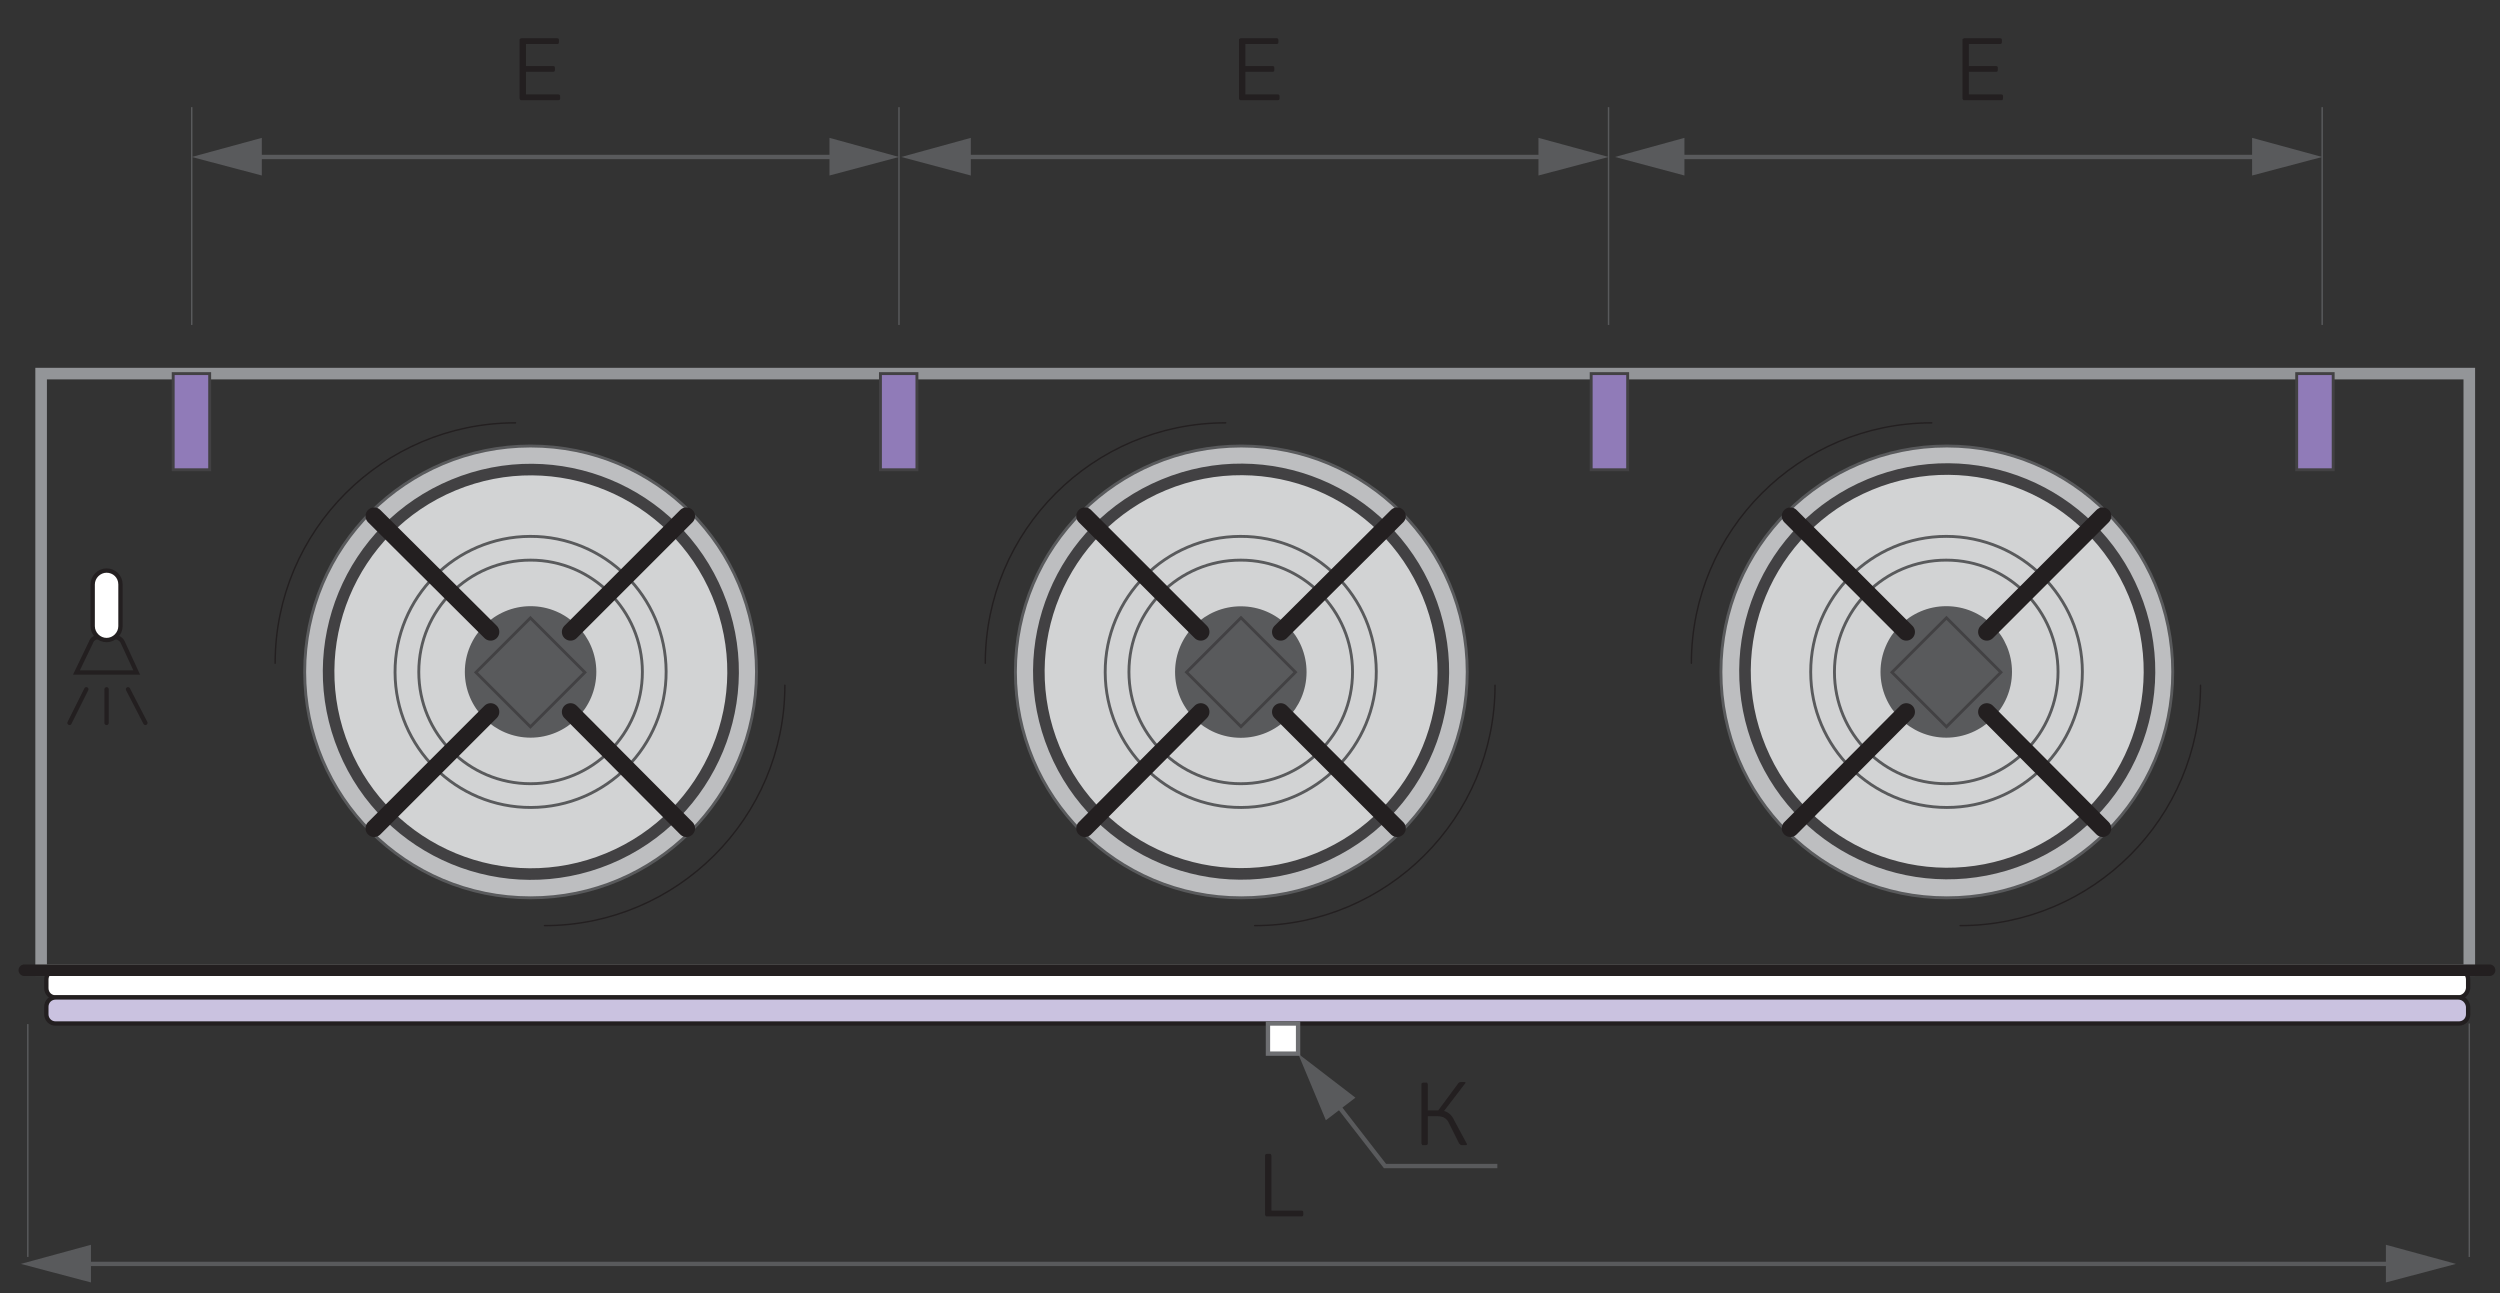 <?xml version="1.0" encoding="utf-8"?>
<!-- Generator: Adobe Illustrator 28.0.0, SVG Export Plug-In . SVG Version: 6.00 Build 0)  -->
<svg version="1.1" id="Layer_1" xmlns="http://www.w3.org/2000/svg" xmlns:xlink="http://www.w3.org/1999/xlink" x="0px" y="0px"
	 viewBox="0 0 431.6 223.3" style="enable-background:new 0 0 431.6 223.3;" xml:space="preserve">
<rect x="0" y="0" width="431.6" height="223.3" fill="#333333" stroke="none"/>
<style type="text/css">
	.st0{fill:none;stroke:#595A5C;stroke-width:0.75;stroke-miterlimit:10;}
	.st1{fill:#595A5C;}
	.st2{fill:none;stroke:#939598;stroke-width:2;stroke-miterlimit:10;}
	.st3{fill:#907BB8;}
	.st4{fill:none;stroke:#424143;stroke-width:0.5;stroke-miterlimit:10;}
	.st5{fill:none;stroke:#231F20;stroke-width:0.75;stroke-linecap:round;stroke-miterlimit:10;}
	.st6{fill:#FFFFFF;}
	.st7{fill:#CAC2E0;}
	.st8{fill:#BDBEC0;}
	.st9{fill:none;stroke:#595A5C;stroke-width:0.5;stroke-miterlimit:10;}
	.st10{fill:#D2D3D4;}
	.st11{fill:none;stroke:#424143;stroke-width:2;stroke-miterlimit:10;}
	.st12{fill:none;stroke:#231F20;stroke-width:3;stroke-linecap:round;stroke-miterlimit:10;}
	.st13{fill:none;stroke:#231F20;stroke-width:0.25;stroke-linecap:round;stroke-miterlimit:10;}
	.st14{fill:none;stroke:#231F20;stroke-width:2;stroke-linecap:round;stroke-miterlimit:10;}
	.st15{fill:none;stroke:#595A5C;stroke-width:0.25;stroke-miterlimit:10;}
	.st16{fill:none;stroke:#6E6F72;stroke-width:0.75;stroke-miterlimit:10;}
	.st17{fill:#231F20;}
</style>
<line class="st0" x1="145.4" y1="27.1" x2="43" y2="27.1"/>
<polygon class="st1" points="143.2,23.8 155.2,27.1 143.2,30.3 "/>
<polygon class="st1" points="45.2,23.8 33.1,27.1 45.2,30.3 "/>
<line class="st0" x1="414.1" y1="218.2" x2="13.5" y2="218.2"/>
<polygon class="st1" points="411.9,214.9 424,218.2 411.9,221.4 "/>
<polygon class="st1" points="15.7,214.9 3.6,218.2 15.7,221.4 "/>
<rect x="7.1" y="64.5" class="st2" width="419.2" height="103"/>
<rect x="152" y="64.5" class="st3" width="6.3" height="16.6"/>
<rect x="152" y="64.5" class="st4" width="6.3" height="16.6"/>
<rect x="29.9" y="64.5" class="st3" width="6.3" height="16.6"/>
<rect x="29.9" y="64.5" class="st4" width="6.3" height="16.6"/>
<path class="st5" d="M13.2,116.1h10.4l-2.4-5.2c-0.2-0.5-0.8-0.9-1.3-0.9h-2.9c-0.6,0-1.1,0.3-1.3,0.9L13.2,116.1z"/>
<path class="st6" d="M18.4,98.5L18.4,98.5c-1.3,0-2.4,1.1-2.4,2.4v7.2c0,1.3,1.1,2.4,2.4,2.4c1.3,0,2.4-1.1,2.4-2.4v-7.2
	C20.8,99.5,19.7,98.5,18.4,98.5"/>
<path class="st5" d="M18.4,98.5L18.4,98.5c-1.3,0-2.4,1.1-2.4,2.4v7.2c0,1.3,1.1,2.4,2.4,2.4c1.3,0,2.4-1.1,2.4-2.4v-7.2
	C20.8,99.5,19.7,98.5,18.4,98.5z"/>
<line class="st5" x1="18.4" y1="119" x2="18.4" y2="124.8"/>
<line class="st5" x1="14.9" y1="119" x2="12" y2="124.8"/>
<line class="st5" x1="22.1" y1="119" x2="25.1" y2="124.8"/>
<path class="st6" d="M424.4,172.2H9.6c-0.9,0-1.6-0.7-1.6-1.6v-1.5c0-0.9,0.7-1.6,1.6-1.6h414.9c0.9,0,1.6,0.7,1.6,1.6v1.5
	C426,171.5,425.3,172.2,424.4,172.2"/>
<path class="st5" d="M424.4,172.2H9.6c-0.9,0-1.6-0.7-1.6-1.6v-1.5c0-0.9,0.7-1.6,1.6-1.6h414.9c0.9,0,1.6,0.7,1.6,1.6v1.5
	C426,171.5,425.3,172.2,424.4,172.2z"/>
<path class="st7" d="M424.4,172.2H9.6c-0.9,0-1.6,0.7-1.6,1.6v1.3c0,0.9,0.7,1.6,1.6,1.6h414.9c0.9,0,1.6-0.7,1.6-1.6v-1.3
	C426,172.9,425.3,172.2,424.4,172.2"/>
<path class="st5" d="M424.4,172.2H9.6c-0.9,0-1.6,0.7-1.6,1.6v1.3c0,0.9,0.7,1.6,1.6,1.6h414.9c0.9,0,1.6-0.7,1.6-1.6v-1.3
	C426,172.9,425.3,172.2,424.4,172.2z"/>
<path class="st8" d="M130.6,116c0,21.6-17.5,39-39,39c-21.6,0-39-17.5-39-39c0-21.6,17.5-39,39-39C113.2,77,130.6,94.4,130.6,116"/>
<path class="st9" d="M130.6,116c0,21.6-17.5,39-39,39c-21.6,0-39-17.5-39-39c0-21.6,17.5-39,39-39C113.2,77,130.6,94.4,130.6,116z"
	/>
<path class="st10" d="M126.4,116c0,19.2-15.6,34.9-34.9,34.9c-19.3,0-34.9-15.6-34.9-34.9c0-19.2,15.6-34.9,34.9-34.9
	C110.8,81.2,126.4,96.8,126.4,116"/>
<ellipse transform="matrix(0.924 -0.383 0.383 0.924 -37.421 43.882)" class="st11" cx="91.6" cy="116" rx="34.9" ry="34.9"/>
<path class="st10" d="M115,116c0,12.9-10.5,23.4-23.4,23.4c-12.9,0-23.4-10.5-23.4-23.4c0-12.9,10.5-23.4,23.4-23.4
	C104.5,92.6,115,103.1,115,116"/>
<ellipse transform="matrix(1 -3.816842e-03 3.816842e-03 1 -0.442 0.35)" class="st9" cx="91.6" cy="116" rx="23.4" ry="23.4"/>
<path class="st10" d="M110.9,116c0,10.7-8.6,19.3-19.3,19.3c-10.7,0-19.3-8.6-19.3-19.3c0-10.7,8.6-19.3,19.3-19.3
	C102.2,96.7,110.9,105.4,110.9,116"/>
<path class="st9" d="M110.9,116c0,10.7-8.6,19.3-19.3,19.3c-10.7,0-19.3-8.6-19.3-19.3c0-10.7,8.6-19.3,19.3-19.3
	C102.2,96.7,110.9,105.4,110.9,116z"/>
<path class="st1" d="M102.7,116c0,6.1-5,11.1-11.1,11.1c-6.1,0-11.1-5-11.1-11.1c0-6.1,5-11.1,11.1-11.1
	C97.7,104.9,102.7,109.9,102.7,116"/>
<path class="st9" d="M102.7,116c0,6.1-5,11.1-11.1,11.1c-6.1,0-11.1-5-11.1-11.1c0-6.1,5-11.1,11.1-11.1
	C97.7,104.9,102.7,109.9,102.7,116z"/>
<rect x="84.9" y="109.4" transform="matrix(0.707 -0.707 0.707 0.707 -55.203 98.757)" class="st1" width="13.3" height="13.3"/>
<rect x="84.9" y="109.4" transform="matrix(0.707 -0.707 0.707 0.707 -55.203 98.757)" class="st4" width="13.3" height="13.3"/>
<line class="st12" x1="64.6" y1="89.1" x2="84.7" y2="109.1"/>
<line class="st12" x1="98.5" y1="122.9" x2="118.5" y2="143"/>
<line class="st12" x1="118.5" y1="89.1" x2="98.5" y2="109.1"/>
<line class="st12" x1="84.7" y1="122.9" x2="64.6" y2="143"/>
<path class="st13" d="M135.5,118.3c0,22.9-18.6,41.5-41.5,41.5"/>
<path class="st13" d="M47.5,114.5C47.5,91.6,66.1,73,89,73"/>
<rect x="274.7" y="64.5" class="st3" width="6.3" height="16.6"/>
<rect x="274.7" y="64.5" class="st4" width="6.3" height="16.6"/>
<path class="st8" d="M253.3,116c0,21.6-17.5,39-39,39c-21.6,0-39-17.5-39-39c0-21.6,17.5-39,39-39C235.8,77,253.3,94.4,253.3,116"/>
<path class="st9" d="M253.3,116c0,21.6-17.5,39-39,39c-21.6,0-39-17.5-39-39c0-21.6,17.5-39,39-39C235.8,77,253.3,94.4,253.3,116z"
	/>
<path class="st10" d="M249.1,116c0,19.2-15.6,34.9-34.9,34.9c-19.3,0-34.9-15.6-34.9-34.9c0-19.2,15.6-34.9,34.9-34.9
	C233.5,81.2,249.1,96.8,249.1,116"/>
<ellipse transform="matrix(0.924 -0.383 0.383 0.924 -28.087 90.809)" class="st11" cx="214.2" cy="116" rx="34.9" ry="34.9"/>
<path class="st10" d="M237.7,116c0,12.9-10.5,23.4-23.4,23.4c-12.9,0-23.4-10.5-23.4-23.4c0-12.9,10.5-23.4,23.4-23.4
	C227.2,92.6,237.7,103.1,237.7,116"/>
<ellipse transform="matrix(1 -3.846196e-03 3.846196e-03 1 -0.445 0.825)" class="st9" cx="214.2" cy="116" rx="23.4" ry="23.4"/>
<path class="st10" d="M233.5,116c0,10.7-8.6,19.3-19.3,19.3c-10.6,0-19.3-8.6-19.3-19.3c0-10.7,8.6-19.3,19.3-19.3
	C224.9,96.7,233.5,105.4,233.5,116"/>
<path class="st9" d="M233.5,116c0,10.7-8.6,19.3-19.3,19.3c-10.6,0-19.3-8.6-19.3-19.3c0-10.7,8.6-19.3,19.3-19.3
	C224.9,96.7,233.5,105.4,233.5,116z"/>
<path class="st1" d="M225.3,116c0,6.1-5,11.1-11.1,11.1c-6.1,0-11.1-5-11.1-11.1c0-6.1,5-11.1,11.1-11.1
	C220.3,104.9,225.3,109.9,225.3,116"/>
<ellipse transform="matrix(3.845782e-03 -1 1 3.845782e-03 97.39 329.777)" class="st9" cx="214.2" cy="116" rx="11.1" ry="11.1"/>
<rect x="207.6" y="109.4" transform="matrix(0.707 -0.707 0.707 0.707 -19.279 185.473)" class="st1" width="13.3" height="13.3"/>
<rect x="207.6" y="109.4" transform="matrix(0.707 -0.707 0.707 0.707 -19.279 185.473)" class="st4" width="13.3" height="13.3"/>
<line class="st12" x1="187.3" y1="89.1" x2="207.3" y2="109.1"/>
<line class="st12" x1="221.1" y1="122.9" x2="241.2" y2="143"/>
<line class="st12" x1="241.2" y1="89.1" x2="221.1" y2="109.1"/>
<line class="st12" x1="207.3" y1="122.9" x2="187.3" y2="143"/>
<path class="st13" d="M258.1,118.3c0,22.9-18.6,41.5-41.5,41.5"/>
<path class="st13" d="M170.1,114.5c0-22.9,18.6-41.5,41.5-41.5"/>
<rect x="396.5" y="64.5" class="st3" width="6.3" height="16.6"/>
<rect x="396.5" y="64.5" class="st4" width="6.3" height="16.6"/>
<path class="st8" d="M375.1,116c0,21.6-17.5,39-39,39c-21.6,0-39-17.5-39-39c0-21.6,17.5-39,39-39C357.6,77,375.1,94.4,375.1,116"/>
<path class="st9" d="M375.1,116c0,21.6-17.5,39-39,39c-21.6,0-39-17.5-39-39c0-21.6,17.5-39,39-39C357.6,77,375.1,94.4,375.1,116z"
	/>
<path class="st10" d="M370.9,116c0,19.2-15.6,34.9-34.9,34.9c-19.2,0-34.9-15.6-34.9-34.9c0-19.2,15.6-34.9,34.9-34.9
	C355.3,81.2,370.9,96.8,370.9,116"/>
<ellipse transform="matrix(0.924 -0.383 0.383 0.924 -18.813 137.434)" class="st11" cx="336.1" cy="116" rx="34.9" ry="34.9"/>
<path class="st10" d="M359.5,116c0,12.9-10.5,23.4-23.4,23.4S312.6,129,312.6,116c0-12.9,10.5-23.4,23.4-23.4S359.5,103.1,359.5,116
	"/>
<path class="st9" d="M359.5,116c0,12.9-10.5,23.4-23.4,23.4S312.6,129,312.6,116c0-12.9,10.5-23.4,23.4-23.4S359.5,103.1,359.5,116z
	"/>
<path class="st10" d="M355.3,116c0,10.7-8.6,19.3-19.3,19.3c-10.7,0-19.3-8.6-19.3-19.3c0-10.7,8.6-19.3,19.3-19.3
	C346.7,96.7,355.3,105.4,355.3,116"/>
<path class="st9" d="M355.3,116c0,10.7-8.6,19.3-19.3,19.3c-10.7,0-19.3-8.6-19.3-19.3c0-10.7,8.6-19.3,19.3-19.3
	C346.7,96.7,355.3,105.4,355.3,116z"/>
<path class="st1" d="M347.1,116c0,6.1-5,11.1-11.1,11.1c-6.1,0-11.1-5-11.1-11.1c0-6.1,5-11.1,11.1-11.1
	C342.2,104.9,347.1,109.9,347.1,116"/>
<path class="st9" d="M347.1,116c0,6.1-5,11.1-11.1,11.1c-6.1,0-11.1-5-11.1-11.1c0-6.1,5-11.1,11.1-11.1
	C342.2,104.9,347.1,109.9,347.1,116z"/>
<rect x="329.4" y="109.4" transform="matrix(0.707 -0.707 0.707 0.707 16.401 271.606)" class="st1" width="13.3" height="13.3"/>
<rect x="329.4" y="109.4" transform="matrix(0.707 -0.707 0.707 0.707 16.401 271.606)" class="st4" width="13.3" height="13.3"/>
<line class="st12" x1="309.1" y1="89.1" x2="329.1" y2="109.1"/>
<line class="st12" x1="343" y1="122.9" x2="363" y2="143"/>
<line class="st12" x1="363" y1="89.1" x2="343" y2="109.1"/>
<line class="st12" x1="329.1" y1="122.9" x2="309.1" y2="143"/>
<path class="st13" d="M379.9,118.3c0,22.9-18.6,41.5-41.5,41.5"/>
<path class="st13" d="M292,114.5c0-22.9,18.6-41.5,41.5-41.5"/>
<line class="st14" x1="4.2" y1="167.5" x2="429.8" y2="167.5"/>
<line class="st15" x1="155.2" y1="56.1" x2="155.2" y2="18.5"/>
<line class="st15" x1="33.1" y1="56.1" x2="33.1" y2="18.5"/>
<line class="st0" x1="267.8" y1="27.1" x2="165.4" y2="27.1"/>
<polygon class="st1" points="265.6,23.8 277.7,27.1 265.6,30.3 "/>
<polygon class="st1" points="167.6,23.8 155.6,27.1 167.6,30.3 "/>
<line class="st15" x1="277.7" y1="56.1" x2="277.7" y2="18.5"/>
<line class="st0" x1="391" y1="27.1" x2="288.6" y2="27.1"/>
<polygon class="st1" points="388.8,23.8 400.9,27.1 388.8,30.3 "/>
<polygon class="st1" points="290.8,23.8 278.8,27.1 290.8,30.3 "/>
<line class="st15" x1="400.9" y1="56.1" x2="400.9" y2="18.5"/>
<line class="st15" x1="4.8" y1="217" x2="4.8" y2="176.8"/>
<line class="st15" x1="426.3" y1="217" x2="426.3" y2="176.7"/>
<polyline class="st0" points="258.5,201.3 239.1,201.3 230.1,189.7 "/>
<polygon class="st1" points="234,189.5 224.1,181.9 228.9,193.4 "/>
<rect x="218.9" y="176.7" class="st6" width="5.2" height="5.2"/>
<rect x="218.9" y="176.7" class="st16" width="5.2" height="5.2"/>
<g>
	<path class="st17" d="M96.2,6.6c0.2,0,0.3,0.1,0.3,0.3v0.4c0,0.2-0.1,0.3-0.3,0.3h-5.4v3.8h4.7c0.2,0,0.3,0.1,0.3,0.3v0.4
		c0,0.2-0.1,0.3-0.3,0.3h-4.7v3.9h5.6c0.2,0,0.3,0.1,0.3,0.3v0.4c0,0.2-0.1,0.3-0.3,0.3H90c-0.1,0-0.2,0-0.2-0.1
		c0,0-0.1-0.1-0.1-0.2V6.9c0-0.1,0-0.2,0.1-0.2c0,0,0.1-0.1,0.2-0.1H96.2z"/>
</g>
<g>
	<path class="st17" d="M220.4,6.6c0.2,0,0.3,0.1,0.3,0.3v0.4c0,0.2-0.1,0.3-0.3,0.3H215v3.8h4.7c0.2,0,0.3,0.1,0.3,0.3v0.4
		c0,0.2-0.1,0.3-0.3,0.3H215v3.9h5.6c0.2,0,0.3,0.1,0.3,0.3v0.4c0,0.2-0.1,0.3-0.3,0.3h-6.4c-0.1,0-0.2,0-0.2-0.1
		c0,0-0.1-0.1-0.1-0.2V6.9c0-0.1,0-0.2,0.1-0.2c0,0,0.1-0.1,0.2-0.1H220.4z"/>
</g>
<g>
	<path class="st17" d="M345.3,6.6c0.2,0,0.3,0.1,0.3,0.3v0.4c0,0.2-0.1,0.3-0.3,0.3h-5.4v3.8h4.7c0.2,0,0.3,0.1,0.3,0.3v0.4
		c0,0.2-0.1,0.3-0.3,0.3h-4.7v3.9h5.6c0.2,0,0.3,0.1,0.3,0.3v0.4c0,0.2-0.1,0.3-0.3,0.3h-6.4c-0.1,0-0.2,0-0.2-0.1
		c0,0-0.1-0.1-0.1-0.2V6.9c0-0.1,0-0.2,0.1-0.2c0,0,0.1-0.1,0.2-0.1H345.3z"/>
</g>
<g>
	<path class="st17" d="M219.2,199.2c0.1,0,0.2,0,0.2,0.1c0,0,0.1,0.1,0.1,0.2v9.5h5.2c0.2,0,0.3,0.1,0.3,0.3v0.4
		c0,0.2-0.1,0.3-0.3,0.3h-6c-0.1,0-0.2,0-0.2-0.1c0,0-0.1-0.1-0.1-0.2v-10.2c0-0.1,0-0.2,0.1-0.2c0,0,0.1-0.1,0.2-0.1H219.2z"/>
</g>
<g>
	<path class="st17" d="M253.2,197.4c0.1,0.2,0.1,0.3-0.2,0.3h-0.5c-0.2,0-0.3,0-0.4-0.1s-0.1-0.1-0.2-0.2l-1.7-3.4
		c-0.2-0.5-0.5-0.8-0.8-1s-0.8-0.3-1.3-0.3h-1.6v4.7c0,0.1,0,0.2-0.1,0.2c0,0-0.1,0.1-0.2,0.1h-0.5c-0.1,0-0.2,0-0.2-0.1
		c0,0-0.1-0.1-0.1-0.2v-10.2c0-0.1,0-0.2,0.1-0.2c0,0,0.1-0.1,0.2-0.1h0.5c0.1,0,0.2,0,0.2,0.1c0,0,0.1,0.1,0.1,0.2v4.5h1.5h0.3
		l3.4-4.6c0.1-0.2,0.3-0.3,0.6-0.3h0.5c0.1,0,0.2,0,0.2,0.1c0,0.1,0,0.1-0.1,0.2l-3.6,4.7c0.8,0.2,1.4,0.8,1.8,1.7L253.2,197.4z"/>
</g>
</svg>
